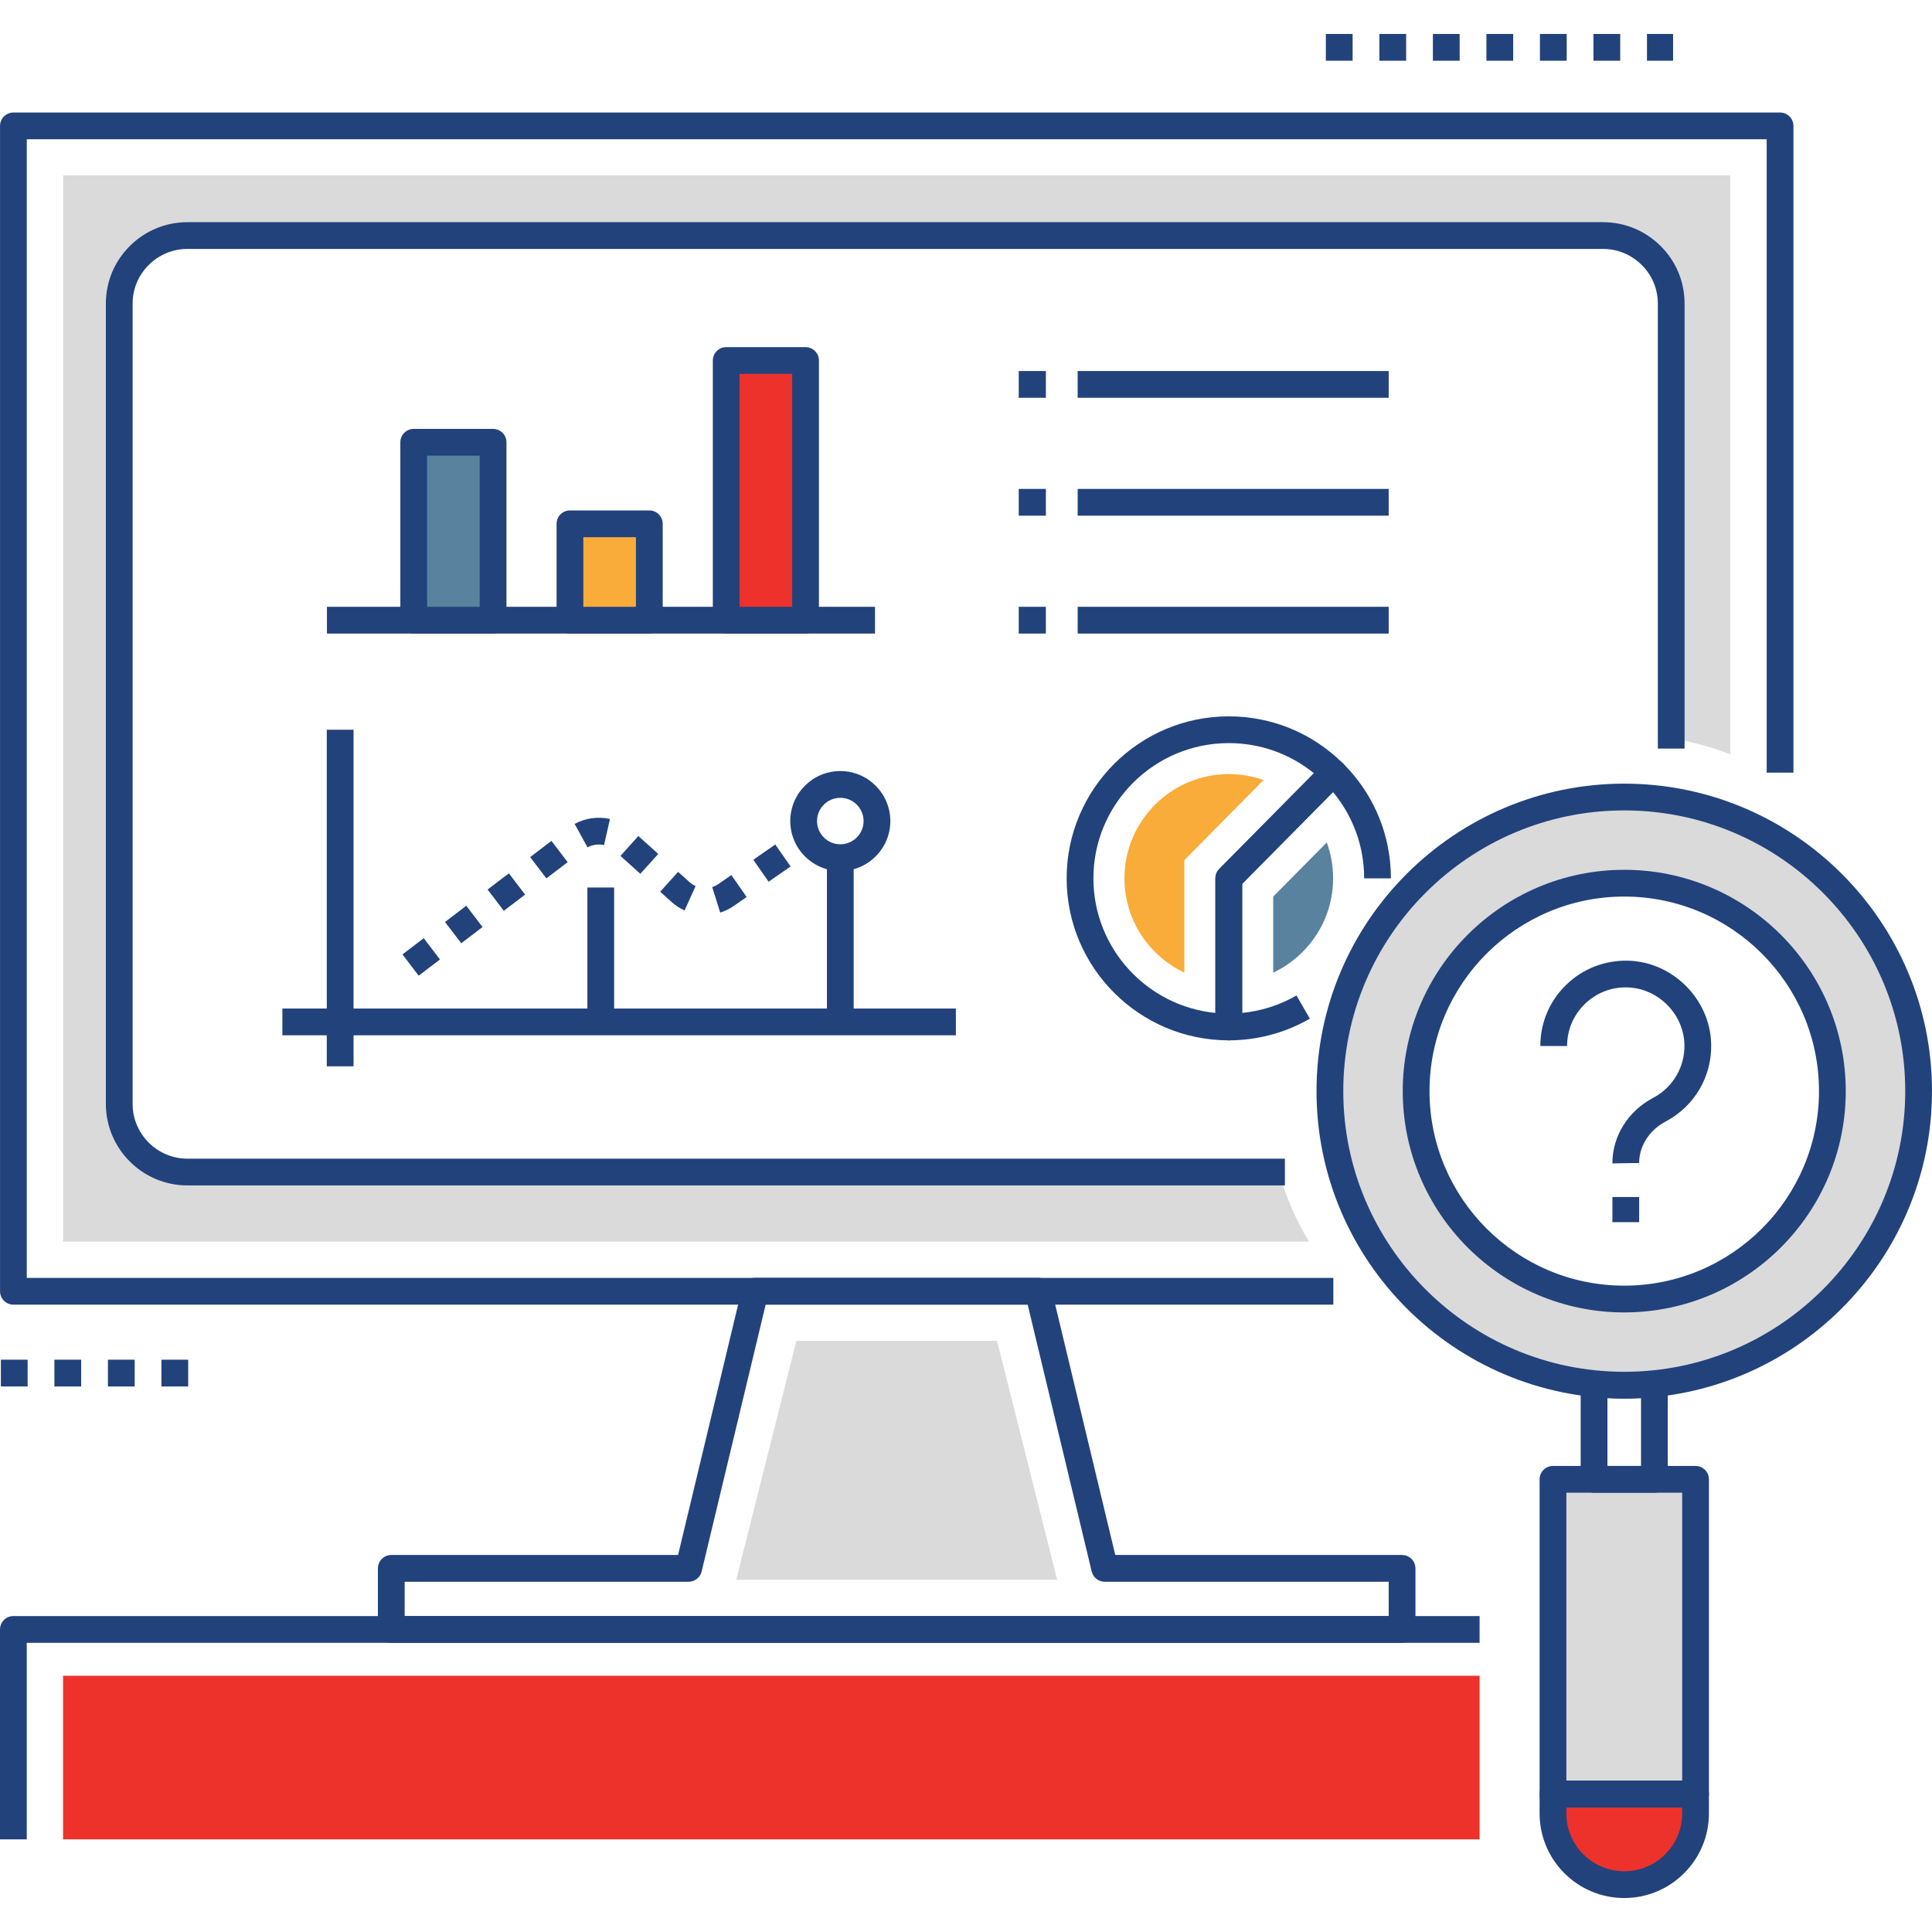 <svg width="512" height="512" viewBox="0 0 512 512" fill="none" xmlns="http://www.w3.org/2000/svg">
<path d="M471.735 29.82H3.554C1.596 29.82 0.008 31.407 0.008 33.365V342.198C0.008 344.157 1.596 345.744 3.554 345.744H353.348V338.653H7.099V36.91H468.189V204.763H475.28V33.365C475.281 31.406 473.693 29.82 471.735 29.82Z" fill="#22427C"/>
<path d="M16.719 46.496V329.049H346.886C343.471 323.332 340.763 317.145 338.879 310.604H49.687C39.702 310.604 31.601 302.511 31.601 292.536V80.468C31.601 75.48 33.626 70.963 36.9 67.717C40.173 64.447 44.695 62.424 49.687 62.424H424.801C429.793 62.424 434.291 64.447 437.565 67.694C437.565 67.694 437.589 67.694 437.589 67.717C440.862 70.964 442.888 75.481 442.888 80.468V195.671C448.304 196.541 453.556 197.953 458.548 199.906V46.496H16.719Z" fill="#DADADA"/>
<path d="M371.563 412.091H295.558L278.589 341.355C278.206 339.761 276.779 338.637 275.14 338.637H200.114C198.475 338.637 197.048 339.761 196.665 341.355L179.696 412.091H103.694C101.736 412.091 100.148 413.678 100.148 415.636V431.817C100.148 433.775 101.736 435.362 103.694 435.362H371.563C373.521 435.362 375.109 433.775 375.109 431.817V415.636C375.109 413.678 373.52 412.091 371.563 412.091ZM368.017 428.272H107.24V419.182H182.492C184.131 419.182 185.558 418.058 185.941 416.464L202.91 345.728H272.345L289.314 416.464C289.697 418.058 291.124 419.182 292.763 419.182H368.017V428.272Z" fill="#22427C"/>
<path d="M264.223 355.34H211.039L195.102 418.665H280.162L264.223 355.34Z" fill="#DADADA"/>
<path d="M440.087 65.202C440.08 65.194 440.071 65.186 440.064 65.178C435.969 61.116 430.546 58.879 424.801 58.879H49.687C43.914 58.879 38.482 61.127 34.403 65.201C30.31 69.261 28.055 74.684 28.055 80.47V292.537C28.055 304.456 37.76 314.152 49.687 314.152H340.513V307.061H49.687C41.67 307.061 35.146 300.546 35.146 292.538V80.47C35.146 76.589 36.656 72.954 39.407 70.226C42.154 67.482 45.806 65.97 49.686 65.97H424.801C428.665 65.97 432.31 67.476 435.069 70.213L435.071 70.214C435.078 70.222 435.085 70.229 435.092 70.236C437.832 72.954 439.342 76.588 439.342 80.471V198.384H446.433V80.47C446.433 74.683 444.18 69.261 440.087 65.202Z" fill="#22427C"/>
<path d="M277.17 98.328H269.977V105.419H277.17V98.328Z" fill="#22427C"/>
<path d="M277.17 129.57H269.977V136.661H277.17V129.57Z" fill="#22427C"/>
<path d="M277.17 160.809H269.977V167.9H277.17V160.809Z" fill="#22427C"/>
<path d="M368.016 98.328H285.594V105.419H368.016V98.328Z" fill="#22427C"/>
<path d="M368.016 129.57H285.594V136.661H368.016V129.57Z" fill="#22427C"/>
<path d="M368.016 160.809H285.594V167.9H368.016V160.809Z" fill="#22427C"/>
<path d="M0.234 367.423H7.325V360.332H0.234V367.423ZM14.417 367.423H21.508V360.332H14.417V367.423ZM42.783 360.332V367.423H49.874V360.332H42.783ZM28.6 367.423H35.691V360.332H28.6V367.423Z" fill="#22427C"/>
<path d="M365.55 16.091H372.641V9H365.55V16.091ZM436.465 9V16.091H443.383V9H436.465ZM379.733 16.091H386.824V9H379.733V16.091ZM351.367 16.091H358.458V9H351.367V16.091ZM422.282 16.091H429.373V9H422.282V16.091ZM408.099 16.091H415.19V9H408.099V16.091ZM393.916 16.091H401.007V9H393.916V16.091Z" fill="#22427C"/>
<path d="M449.341 392.039H411.555V475.436H449.341V392.039Z" fill="#DADADA"/>
<path d="M411.555 475.438V480.58C411.555 491.004 420.014 499.455 430.448 499.455C440.882 499.455 449.341 491.004 449.341 480.58V475.438H411.555Z" fill="#ED322C"/>
<path d="M449.338 388.492H411.554C409.596 388.492 408.008 390.079 408.008 392.037V475.435C408.008 477.393 409.596 478.98 411.554 478.98H449.338C451.296 478.98 452.884 477.393 452.884 475.435V392.038C452.884 390.079 451.296 388.492 449.338 388.492ZM445.793 471.89H415.1V395.583H445.793V471.89Z" fill="#22427C"/>
<path d="M449.338 471.891H411.554C409.596 471.891 408.008 473.478 408.008 475.437V480.58C408.008 492.943 418.073 503 430.446 503C442.819 503 452.884 492.943 452.884 480.58V475.437C452.884 473.478 451.296 471.891 449.338 471.891ZM445.793 480.579C445.793 489.032 438.909 495.908 430.447 495.908C421.985 495.908 415.101 489.032 415.101 480.579V478.982H445.794L445.793 480.579Z" fill="#22427C"/>
<path d="M440.807 364.044C440.061 363.372 439.087 363.052 438.067 363.15C433.104 363.662 427.811 363.662 422.806 363.15C421.804 363.053 420.811 363.374 420.068 364.046C419.322 364.718 418.898 365.674 418.898 366.677V392.039C418.898 393.997 420.486 395.584 422.444 395.584H438.432C440.39 395.584 441.978 393.997 441.978 392.039V366.677C441.977 365.673 441.552 364.717 440.807 364.044ZM434.886 388.493H425.989V370.508C428.941 370.664 431.942 370.669 434.886 370.508V388.493Z" fill="#22427C"/>
<path d="M430.445 211.223C387.375 211.223 352.438 246.107 352.438 289.156C352.438 332.205 387.375 367.089 430.445 367.089C473.536 367.089 508.453 332.205 508.453 289.156C508.453 246.107 473.536 211.223 430.445 211.223ZM430.445 344.259C399.995 344.259 375.29 319.598 375.29 289.157C375.29 258.716 399.996 234.055 430.445 234.055C460.915 234.055 485.6 258.716 485.6 289.157C485.6 319.598 460.916 344.259 430.445 344.259Z" fill="#DADADA"/>
<path d="M430.445 207.676C385.477 207.676 348.891 244.227 348.891 289.155C348.891 334.083 385.477 370.634 430.445 370.634C475.413 370.634 511.999 334.082 511.999 289.154C511.999 244.227 475.413 207.676 430.445 207.676ZM430.445 363.542C389.385 363.542 355.982 330.172 355.982 289.154C355.982 248.137 389.385 214.767 430.445 214.767C471.505 214.767 504.908 248.137 504.908 289.154C504.908 330.172 471.505 363.542 430.445 363.542Z" fill="#22427C"/>
<path d="M430.443 230.508C398.074 230.508 371.742 256.817 371.742 289.156C371.742 321.495 398.074 347.804 430.443 347.804C462.812 347.804 489.144 321.494 489.144 289.156C489.144 256.818 462.812 230.508 430.443 230.508ZM430.443 340.712C401.985 340.712 378.834 317.583 378.834 289.155C378.834 260.727 401.985 237.598 430.443 237.598C458.901 237.598 482.052 260.726 482.052 289.155C482.052 317.584 458.901 340.712 430.443 340.712Z" fill="#22427C"/>
<path d="M3.546 428.274C1.588 428.274 0 429.861 0 431.819V487.446H7.091V435.364H392.107V428.273H3.546V428.274Z" fill="#22427C"/>
<path d="M392.109 444.098H16.711V487.448H392.109V444.098Z" fill="#ED322C"/>
<path d="M231.887 160.809H86.641V167.9H231.887V160.809Z" fill="#22427C"/>
<path d="M130.672 117.211H109.641V164.355H130.672V117.211Z" fill="#59829E"/>
<path d="M130.672 113.664H109.64C107.682 113.664 106.094 115.251 106.094 117.209V164.354C106.094 166.312 107.682 167.899 109.64 167.899H130.672C132.63 167.899 134.218 166.312 134.218 164.354V117.209C134.217 115.251 132.629 113.664 130.672 113.664ZM127.126 160.808H113.186V120.754H127.126V160.808Z" fill="#22427C"/>
<path d="M172.078 138.812H151.047V164.354H172.078V138.812Z" fill="#F9AC39"/>
<path d="M172.078 135.27H151.046C149.088 135.27 147.5 136.857 147.5 138.815V164.357C147.5 166.315 149.088 167.902 151.046 167.902H172.078C174.036 167.902 175.624 166.315 175.624 164.357V138.815C175.623 136.856 174.035 135.27 172.078 135.27ZM168.532 160.811H154.592V142.36H168.532V160.811Z" fill="#22427C"/>
<path d="M213.484 95.543H192.453V164.355H213.484V95.543Z" fill="#ED322C"/>
<path d="M213.482 91.996H192.452C190.494 91.996 188.906 93.583 188.906 95.541V164.353C188.906 166.311 190.494 167.898 192.452 167.898H213.482C215.44 167.898 217.028 166.311 217.028 164.353V95.542C217.028 93.583 215.44 91.996 213.482 91.996ZM209.937 160.808H195.999V99.087H209.937V160.808Z" fill="#22427C"/>
<path d="M93.693 193.387H86.602V282.584H93.693V193.387Z" fill="#22427C"/>
<path d="M253.316 267.273H74.836V274.364H253.316V267.273Z" fill="#22427C"/>
<path d="M129.219 235.737L133.517 241.376L139.156 237.078L134.858 231.439L129.219 235.737ZM152.285 218.347L155.697 224.563C157.015 223.841 158.606 223.62 160.074 223.956L161.648 217.041C158.503 216.327 155.11 216.797 152.285 218.347ZM140.498 227.14L144.796 232.781L150.438 228.483L146.14 222.842L140.498 227.14ZM117.938 244.333L122.236 249.972L127.875 245.674L123.577 240.035L117.938 244.333ZM106.656 252.929L110.954 258.568L116.593 254.27L112.295 248.631L106.656 252.929ZM164.425 226.821L169.693 231.568L174.439 226.3L169.171 221.553L164.425 226.821ZM205.457 223.798L199.637 227.848L203.686 233.667L209.506 229.617L205.457 223.798ZM190.434 234.249C189.91 234.613 189.342 234.893 188.742 235.081L190.861 241.846C192.149 241.443 193.368 240.845 194.483 240.07L197.865 237.716L193.816 231.895L190.434 234.249ZM179.706 231.048L174.96 236.315L177.977 239.034C179.004 239.961 180.163 240.717 181.421 241.284L184.334 234.819C183.745 234.555 183.205 234.2 182.723 233.767L179.706 231.048Z" fill="#22427C"/>
<path d="M226.232 227.293H219.141V270.821H226.232V227.293Z" fill="#22427C"/>
<path d="M222.69 204.336C215.379 204.336 209.43 210.28 209.43 217.586C209.43 224.892 215.379 230.836 222.69 230.836C230.001 230.836 235.95 224.892 235.95 217.586C235.95 210.28 230.001 204.336 222.69 204.336ZM222.69 223.746C219.29 223.746 216.522 220.983 216.522 217.586C216.522 214.189 219.29 211.427 222.69 211.427C226.09 211.427 228.858 214.19 228.858 217.586C228.858 220.982 226.091 223.746 222.69 223.746Z" fill="#22427C"/>
<path d="M162.755 235.199H155.664V272.156H162.755V235.199Z" fill="#22427C"/>
<path d="M355.837 202.242C347.737 194.244 337.012 189.84 325.641 189.84C301.947 189.84 282.672 209.099 282.672 232.771C282.672 256.442 301.947 275.701 325.641 275.701C327.599 275.701 329.187 274.114 329.187 272.156V234.229L355.868 207.258C356.53 206.59 356.898 205.685 356.893 204.744C356.887 203.804 356.506 202.904 355.837 202.242ZM323.12 230.278C322.464 230.942 322.095 231.837 322.095 232.771V268.437C303.972 266.652 289.763 251.338 289.763 232.771C289.763 213.009 305.857 196.931 325.64 196.931C333.943 196.931 341.834 199.744 348.207 204.917L323.12 230.278Z" fill="#22427C"/>
<path d="M325.642 205.148C310.395 205.148 297.992 217.54 297.992 232.77C297.992 243.796 304.493 253.334 313.867 257.759V227.939L334.859 206.719C331.936 205.686 328.829 205.148 325.642 205.148Z" fill="#F9AC39"/>
<path d="M367.721 224.058C366.01 215.774 361.901 208.229 355.837 202.242C354.447 200.867 352.201 200.879 350.825 202.272L323.119 230.278C322.463 230.942 322.094 231.837 322.094 232.771V272.155C322.094 274.113 323.682 275.7 325.64 275.7C333.195 275.7 340.626 273.713 347.129 269.953L343.579 263.815C339.175 266.361 334.258 267.933 329.186 268.435V234.228L353.254 209.899C357.01 214.408 359.588 219.737 360.777 225.491C361.269 227.874 361.518 230.323 361.518 232.77H368.609C368.609 229.842 368.312 226.911 367.721 224.058Z" fill="#22427C"/>
<path d="M351.608 223.258L337.414 237.605V257.762C346.788 253.336 353.287 243.799 353.287 232.773C353.287 229.474 352.712 226.264 351.608 223.258Z" fill="#59829E"/>
<path d="M431.486 254.588C425.318 254.447 419.475 256.691 415.052 260.99C410.636 265.286 408.203 271.043 408.203 277.202H415.294C415.294 272.974 416.963 269.023 419.996 266.073C423.032 263.118 427.053 261.529 431.289 261.677C439.392 261.9 446.164 268.666 446.388 276.759C446.552 282.721 443.376 288.156 438.099 290.944C431.437 294.461 427.298 301.077 427.298 308.307L434.389 308.21C434.389 303.713 437.078 299.501 441.409 297.215C449.094 293.156 453.717 285.242 453.475 276.563C453.151 264.771 443.287 254.914 431.486 254.588Z" fill="#22427C"/>
<path d="M434.396 317.219H427.305V323.884H434.396V317.219Z" fill="#22427C"/>
</svg>
